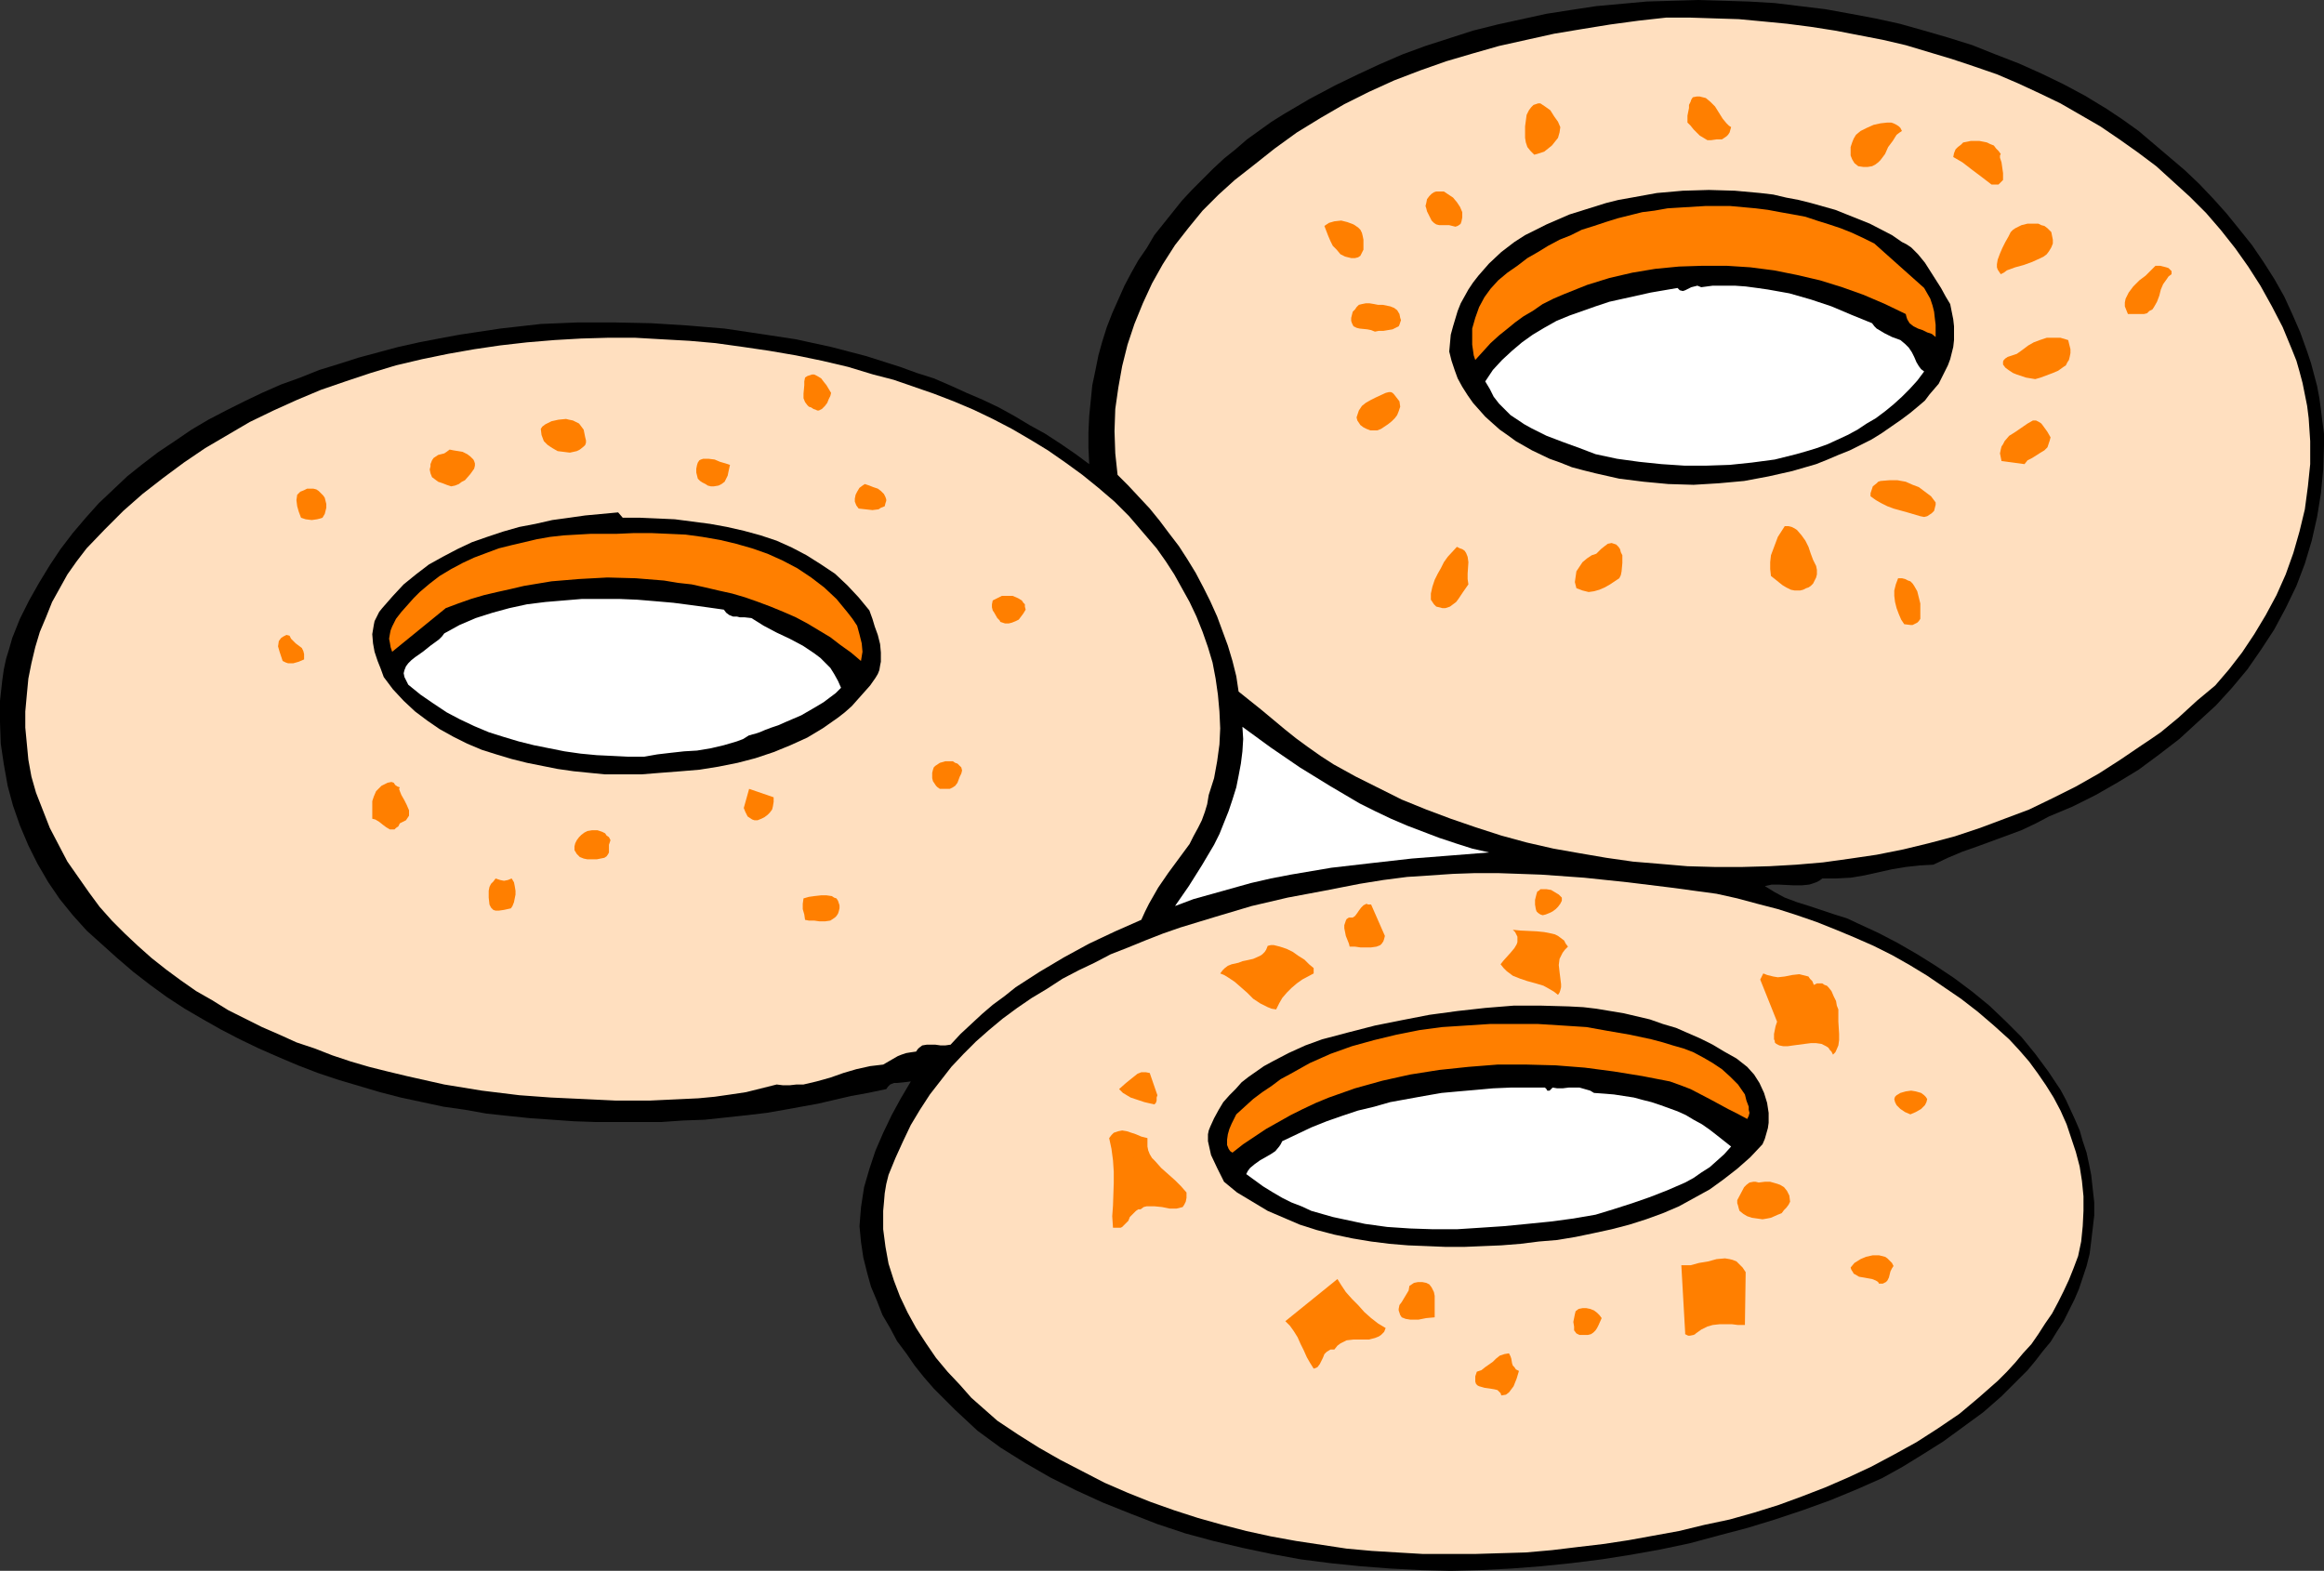 <?xml version="1.0" encoding="UTF-8" standalone="no"?>
<svg
   version="1.0"
   width="129.724mm"
   height="87.684mm"
   id="svg74"
   sodipodi:docname="Doughnuts 5.wmf"
   xmlns:inkscape="http://www.inkscape.org/namespaces/inkscape"
   xmlns:sodipodi="http://sodipodi.sourceforge.net/DTD/sodipodi-0.dtd"
   xmlns="http://www.w3.org/2000/svg"
   xmlns:svg="http://www.w3.org/2000/svg">
  <rect width="100%" height="100%" fill="#333333" stroke="none"/>
  <sodipodi:namedview
     id="namedview74"
     pagecolor="#ffffff"
     bordercolor="#000000"
     borderopacity="0.25"
     inkscape:showpageshadow="2"
     inkscape:pageopacity="0.0"
     inkscape:pagecheckerboard="0"
     inkscape:deskcolor="#d1d1d1"
     inkscape:document-units="mm" />
  <defs
     id="defs1">
    <pattern
       id="WMFhbasepattern"
       patternUnits="userSpaceOnUse"
       width="6"
       height="6"
       x="0"
       y="0" />
  </defs>
  <path
     style="fill:#000000;fill-opacity:1;fill-rule:evenodd;stroke:none"
     d="m 486.739,74.166 0.808,2.424 0.646,2.424 0.646,2.424 0.485,2.585 0.323,2.424 0.323,2.585 0.323,2.424 v 2.585 l -0.162,5.009 -0.485,5.009 -0.808,5.009 -1.131,5.009 -1.454,4.847 -1.778,4.686 -2.262,4.686 -2.424,4.524 -2.747,4.201 -2.909,4.201 -3.232,3.878 -3.394,3.716 -3.878,3.555 -3.878,3.555 -4.202,3.232 -4.363,3.232 -4.525,2.747 -4.525,2.585 -4.848,2.424 -5.01,2.101 -2.747,1.454 -3.07,1.454 -3.07,1.131 -3.07,1.131 -3.07,1.131 -3.232,1.131 -3.07,1.293 -3.07,1.454 -2.909,0.162 -2.909,0.323 -2.909,0.485 -2.909,0.646 -2.909,0.646 -2.909,0.485 -3.07,0.162 h -2.909 l -0.646,0.485 -0.646,0.323 -1.454,0.485 -1.616,0.162 h -1.616 l -3.232,-0.162 h -1.454 l -1.454,0.323 2.101,1.293 2.101,1.131 2.586,0.97 2.586,0.808 5.333,1.777 2.586,0.808 2.424,1.131 4.202,1.939 4.04,2.101 4.202,2.424 3.878,2.424 3.878,2.585 3.878,2.908 3.555,2.908 3.394,3.232 3.394,3.393 2.909,3.555 2.747,3.716 1.293,1.939 1.293,1.939 1.131,2.101 0.97,2.101 0.97,2.101 0.97,2.262 0.646,2.262 0.808,2.424 0.485,2.262 0.485,2.424 0.323,2.908 0.323,2.908 v 2.747 l -0.323,2.747 -0.323,2.747 -0.323,2.585 -0.646,2.585 -0.808,2.424 -0.808,2.424 -0.97,2.262 -1.131,2.262 -1.131,2.262 -1.454,2.262 -1.293,2.101 -1.616,1.939 -1.616,2.101 -1.616,1.939 -1.778,1.777 -3.717,3.716 -3.878,3.393 -4.202,3.07 -4.202,3.07 -4.363,2.747 -4.202,2.585 -4.363,2.424 -5.494,2.424 -5.494,2.262 -5.818,2.101 -5.818,1.939 -5.818,1.777 -6.141,1.616 -5.979,1.616 -6.141,1.293 -6.302,1.131 -6.141,0.969 -6.464,0.808 -6.302,0.646 -6.302,0.485 -6.302,0.323 -6.464,0.162 -6.464,-0.162 -6.302,-0.323 -6.302,-0.485 -6.302,-0.646 -6.302,-0.808 -6.141,-1.131 -6.141,-1.293 -6.141,-1.454 -5.979,-1.616 -5.818,-1.939 -5.818,-2.262 -5.656,-2.262 -5.656,-2.585 -5.494,-2.747 -5.333,-3.07 -5.171,-3.232 -4.848,-3.555 -4.686,-4.363 -2.262,-2.262 -2.262,-2.262 -2.101,-2.424 -1.939,-2.424 -1.778,-2.585 -1.939,-2.585 -1.454,-2.747 -1.616,-2.747 -1.131,-2.908 -1.293,-3.07 -0.808,-2.908 -0.808,-3.232 -0.485,-3.232 -0.323,-3.393 0.162,-2.101 0.162,-1.939 0.323,-2.101 0.323,-2.101 1.131,-3.878 1.293,-3.878 1.616,-3.716 1.778,-3.716 1.939,-3.555 2.101,-3.555 -1.293,0.162 -1.616,0.162 h -0.646 l -0.808,0.323 -0.485,0.485 -0.323,0.485 -3.878,0.808 -3.555,0.646 -6.949,1.616 -3.555,0.646 -3.555,0.646 -3.717,0.646 -4.04,0.485 -4.525,0.485 -4.525,0.485 -4.525,0.162 -4.686,0.323 h -4.525 -4.686 -4.525 l -4.686,-0.162 -4.525,-0.323 -4.686,-0.323 -4.686,-0.485 -4.525,-0.485 -4.525,-0.808 -4.525,-0.646 -4.525,-0.97 -4.525,-0.969 -4.363,-1.131 -4.363,-1.293 -4.363,-1.293 -4.363,-1.454 -4.202,-1.616 -4.202,-1.777 -4.04,-1.777 -4.04,-1.939 -4.04,-2.101 -3.717,-2.101 -3.878,-2.262 -3.717,-2.424 -3.555,-2.585 -3.555,-2.747 -3.394,-2.908 -3.232,-2.908 -3.232,-2.908 -2.909,-3.232 -2.747,-3.393 -2.424,-3.555 -2.262,-3.878 -1.939,-3.878 -1.778,-4.201 L 2.747,169.985 1.616,165.784 0.808,161.259 0.162,156.897 0,152.372 v -4.524 l 0.485,-4.363 0.323,-2.262 0.485,-2.262 0.646,-2.101 0.646,-2.262 1.616,-4.04 1.939,-3.878 2.101,-3.716 2.262,-3.716 2.262,-3.393 2.586,-3.393 2.747,-3.232 2.747,-3.07 2.909,-2.747 3.07,-2.908 3.232,-2.585 3.394,-2.585 3.394,-2.262 3.555,-2.424 3.555,-2.101 3.717,-1.939 3.878,-1.939 3.717,-1.777 4.04,-1.777 4.04,-1.454 4.04,-1.616 4.202,-1.293 4.04,-1.293 4.202,-1.131 4.202,-1.131 4.363,-0.969 4.202,-0.808 4.363,-0.808 8.565,-1.293 8.565,-0.969 7.757,-0.323 h 7.757 l 7.757,0.162 7.757,0.485 7.757,0.646 7.595,1.131 7.434,1.131 7.434,1.616 7.434,1.939 7.11,2.262 3.555,1.293 3.555,1.131 3.394,1.454 3.555,1.616 3.394,1.454 3.394,1.616 3.232,1.777 3.232,1.939 3.232,1.777 3.232,2.101 3.07,2.101 3.07,2.262 -0.162,-3.393 v -3.393 l 0.162,-3.393 0.323,-3.232 0.323,-3.232 0.646,-3.07 0.646,-3.232 0.808,-2.908 0.97,-3.07 1.131,-2.908 1.293,-2.908 1.293,-2.908 1.454,-2.747 1.454,-2.585 1.778,-2.585 1.616,-2.747 1.939,-2.424 1.939,-2.424 1.939,-2.424 2.101,-2.262 2.262,-2.262 2.262,-2.262 2.262,-2.101 2.424,-1.939 2.424,-2.101 5.171,-3.716 2.586,-1.616 2.747,-1.616 2.747,-1.616 2.747,-1.454 2.747,-1.454 4.686,-2.262 4.525,-2.101 4.848,-2.101 4.848,-1.777 5.01,-1.616 5.01,-1.616 5.171,-1.293 5.171,-1.131 5.171,-1.131 5.171,-0.808 5.333,-0.808 5.333,-0.485 5.333,-0.485 L 352.934,0.162 358.267,0 l 5.333,0.162 5.333,0.162 5.494,0.323 5.333,0.646 5.333,0.646 5.333,0.969 5.171,0.969 5.171,1.131 5.171,1.454 5.01,1.454 5.171,1.616 4.848,1.939 5.01,1.939 4.686,2.101 4.686,2.262 4.525,2.424 4.525,2.747 3.394,2.262 3.394,2.424 3.232,2.747 3.232,2.747 3.232,2.747 3.07,2.908 3.07,3.232 2.747,3.07 2.747,3.393 2.586,3.232 2.424,3.555 2.262,3.555 2.101,3.716 1.778,3.878 1.616,3.716 z"
     id="path1" />
  <path
     style="fill:#ffdfbf;fill-opacity:1;fill-rule:evenodd;stroke:none"
     d="m 483.507,73.682 0.97,2.424 0.646,2.262 0.646,2.424 0.485,2.424 0.485,2.424 0.323,2.585 0.162,2.424 0.162,2.424 v 4.847 l -0.485,4.686 -0.646,4.847 -1.131,4.686 -1.293,4.524 -1.616,4.524 -1.939,4.363 -2.262,4.201 -2.424,4.04 -2.586,3.878 -2.747,3.555 -2.909,3.393 -3.878,3.232 -3.878,3.555 -3.717,3.07 -2.101,1.454 -1.939,1.293 -4.525,3.07 -4.525,2.908 -4.848,2.747 -4.848,2.424 -5.01,2.424 -5.171,1.939 -5.171,1.939 -5.333,1.777 -5.494,1.454 -5.333,1.293 -5.656,1.131 -5.494,0.808 -5.818,0.808 -5.656,0.485 -5.656,0.323 -5.818,0.162 h -5.656 l -5.818,-0.162 -5.656,-0.485 -5.818,-0.485 -5.656,-0.808 -5.656,-0.97 -5.494,-0.969 -5.656,-1.293 -5.333,-1.454 -5.494,-1.777 -5.171,-1.777 -5.171,-1.939 -5.171,-2.101 -4.848,-2.424 -4.848,-2.424 -4.686,-2.585 -2.747,-1.777 -2.747,-1.939 -2.424,-1.777 -2.424,-1.939 -4.848,-4.04 -4.848,-3.878 -0.485,-3.232 -0.808,-3.232 -0.97,-3.232 -1.131,-3.07 -1.131,-3.07 -1.454,-3.232 -1.454,-2.908 -1.616,-3.07 -1.778,-2.908 -1.778,-2.747 -2.101,-2.747 -1.939,-2.585 -2.101,-2.585 -2.262,-2.424 -2.262,-2.424 -2.262,-2.262 -0.485,-4.524 -0.162,-4.686 0.162,-4.686 0.646,-4.524 0.808,-4.524 1.131,-4.524 1.454,-4.363 1.778,-4.363 1.939,-4.201 2.262,-4.04 2.586,-4.04 2.909,-3.716 2.909,-3.555 3.394,-3.393 3.394,-3.07 3.717,-2.908 4.686,-3.716 4.686,-3.393 5.01,-3.07 5.01,-2.908 5.171,-2.585 5.333,-2.424 5.494,-2.101 5.494,-1.939 5.494,-1.616 5.656,-1.616 5.818,-1.293 5.818,-1.293 5.818,-0.969 5.979,-0.969 5.979,-0.808 5.818,-0.646 h 5.171 l 5.01,0.162 5.171,0.162 5.171,0.485 5.01,0.485 5.01,0.646 5.171,0.808 5.01,0.969 5.01,0.969 4.848,1.131 4.848,1.454 4.848,1.454 4.848,1.616 4.686,1.616 4.525,1.939 4.525,2.101 4.363,2.101 4.202,2.424 4.202,2.424 4.04,2.747 3.878,2.747 3.878,2.908 3.555,3.232 3.555,3.232 3.394,3.393 3.07,3.555 3.07,3.878 2.747,3.878 2.586,4.04 2.424,4.363 2.262,4.363 z"
     id="path2" />
  <path
     style="fill:#ff7f00;fill-opacity:1;fill-rule:evenodd;stroke:none"
     d="m 365.216,26.823 -0.323,1.131 -0.323,0.485 -0.323,0.323 -0.485,0.323 -0.485,0.323 h -0.485 -0.646 l -1.131,0.162 h -0.808 l -0.808,-0.485 -0.808,-0.485 -1.293,-1.293 -0.646,-0.808 -0.646,-0.646 v -1.454 l 0.323,-1.616 v -0.646 l 0.323,-0.646 0.162,-0.485 0.323,-0.485 0.808,-0.162 h 0.646 l 0.646,0.162 0.646,0.162 0.97,0.808 0.97,0.969 0.808,1.293 0.808,1.293 0.808,0.969 0.485,0.485 z"
     id="path3" />
  <path
     style="fill:#ff7f00;fill-opacity:1;fill-rule:evenodd;stroke:none"
     d="m 329.179,26.823 -0.162,1.131 -0.323,1.131 -0.646,0.808 -0.646,0.808 -0.808,0.646 -0.808,0.646 -0.97,0.323 -1.131,0.323 -0.808,-0.808 -0.646,-0.808 -0.323,-0.969 -0.162,-0.969 v -1.131 -1.293 l 0.323,-2.424 0.485,-0.969 0.485,-0.646 0.485,-0.485 0.485,-0.162 0.485,-0.162 h 0.485 l 0.485,0.323 0.485,0.323 1.131,0.808 0.808,1.293 0.808,1.131 z"
     id="path4" />
  <path
     style="fill:#ff7f00;fill-opacity:1;fill-rule:evenodd;stroke:none"
     d="m 326.916,26.823 -0.162,0.485 -0.162,0.323 -0.808,0.485 -0.808,0.485 -0.323,0.162 -0.162,0.485 -0.323,-0.485 -0.323,-0.485 V 27.792 l 0.162,-0.646 0.485,-1.131 0.323,-1.293 z"
     id="path5" />
  <path
     style="fill:#ff7f00;fill-opacity:1;fill-rule:evenodd;stroke:none"
     d="m 401.252,27.631 -0.485,0.323 -0.646,0.485 -0.808,1.293 -0.97,1.293 -0.646,1.454 -0.97,1.293 -0.485,0.485 -0.646,0.485 -0.646,0.323 -0.97,0.162 h -0.808 l -1.131,-0.162 -0.808,-0.646 -0.485,-0.808 -0.323,-0.808 v -0.969 -0.808 l 0.323,-0.969 0.323,-0.808 0.485,-0.808 0.97,-0.808 1.293,-0.646 1.454,-0.646 1.454,-0.323 1.454,-0.162 h 0.808 l 0.485,0.162 0.646,0.323 0.485,0.323 0.323,0.323 z"
     id="path6" />
  <path
     style="fill:#ff7f00;fill-opacity:1;fill-rule:evenodd;stroke:none"
     d="m 422.099,32.478 -0.162,0.323 v 0.485 l 0.323,0.969 0.162,1.131 0.162,1.131 v 0.969 0.485 l -0.323,0.323 -0.323,0.323 -0.323,0.323 h -0.646 -0.808 l -2.101,-1.616 -1.939,-1.454 -2.101,-1.616 -1.939,-1.131 0.162,-0.808 0.323,-0.808 0.485,-0.485 0.646,-0.485 0.485,-0.485 0.808,-0.162 0.808,-0.162 h 1.778 l 0.808,0.162 0.808,0.162 0.646,0.323 0.808,0.323 0.485,0.646 0.485,0.485 z"
     id="path7" />
  <path
     style="fill:#ff7f00;fill-opacity:1;fill-rule:evenodd;stroke:none"
     d="m 308.494,44.758 v 1.131 l -0.162,0.808 -0.162,0.485 -0.162,0.162 -0.485,0.323 -0.485,0.162 -0.646,-0.162 -0.646,-0.162 h -1.293 -0.808 l -0.646,-0.162 -0.485,-0.323 -0.485,-0.485 -0.323,-0.646 -0.323,-0.646 -0.323,-0.646 -0.162,-0.646 -0.162,-0.485 0.162,-0.646 0.162,-0.808 0.485,-0.646 0.485,-0.485 0.485,-0.323 0.485,-0.162 h 0.646 0.97 l 0.97,0.646 0.97,0.646 0.808,0.969 0.646,0.969 z"
     id="path8" />
  <path
     style="fill:#000000;fill-opacity:1;fill-rule:evenodd;stroke:none"
     d="m 411.433,64.148 0.323,1.616 0.323,1.616 0.162,1.454 v 1.454 1.454 l -0.162,1.454 -0.323,1.293 -0.323,1.293 -0.485,1.293 -0.646,1.293 -0.646,1.293 -0.646,1.293 -0.97,1.131 -0.97,1.131 -0.97,1.293 -1.131,0.969 -1.939,1.616 -1.939,1.454 -2.101,1.454 -2.101,1.454 -2.101,1.293 -4.525,2.262 -2.424,0.969 -2.262,0.969 -2.424,0.969 -5.01,1.454 -5.01,1.131 -5.171,0.969 -5.333,0.485 -5.333,0.323 -5.333,-0.162 -5.171,-0.485 -5.171,-0.646 -5.01,-1.131 -2.586,-0.646 -2.424,-0.646 -2.424,-0.969 -2.262,-0.808 -3.717,-1.777 -3.394,-1.939 -1.778,-1.293 -1.616,-1.131 -1.454,-1.293 -1.616,-1.454 -1.293,-1.454 -1.293,-1.454 -1.131,-1.616 -1.131,-1.777 -0.97,-1.777 -0.646,-1.777 -0.646,-1.939 -0.485,-1.939 0.162,-1.777 0.162,-1.777 0.485,-1.777 0.485,-1.616 0.485,-1.616 0.646,-1.616 0.808,-1.454 0.808,-1.454 0.97,-1.454 1.131,-1.454 2.262,-2.585 2.586,-2.424 2.747,-2.101 2.262,-1.454 2.262,-1.131 2.262,-1.131 4.848,-2.101 2.586,-0.808 2.586,-0.808 2.586,-0.808 2.586,-0.646 2.747,-0.485 5.333,-0.969 5.494,-0.485 5.494,-0.162 5.494,0.162 5.333,0.485 2.747,0.323 2.747,0.646 2.586,0.485 2.586,0.646 5.171,1.454 2.424,0.969 4.848,1.939 4.686,2.424 2.101,1.454 0.97,0.485 0.97,0.646 1.454,1.454 1.454,1.777 1.131,1.777 2.262,3.555 0.97,1.777 z"
     id="path9" />
  <path
     style="fill:#ff7f00;fill-opacity:1;fill-rule:evenodd;stroke:none"
     d="m 405.939,60.755 0.646,1.131 0.646,1.131 0.485,1.454 0.323,1.293 0.162,1.454 0.162,1.293 v 1.293 1.293 l -0.808,-0.646 -0.97,-0.323 -0.97,-0.485 -0.97,-0.323 -0.97,-0.485 -0.808,-0.646 -0.485,-0.808 -0.162,-0.485 -0.162,-0.646 -4.363,-2.101 -4.525,-1.939 -4.525,-1.616 -4.686,-1.454 -4.848,-1.131 -4.848,-0.969 -5.01,-0.646 -5.01,-0.323 h -5.01 l -5.01,0.162 -5.01,0.485 -4.848,0.808 -4.848,1.131 -4.686,1.454 -2.424,0.969 -2.424,0.969 -2.262,0.969 -2.262,1.131 -2.101,1.454 -1.939,1.131 -1.778,1.293 -1.778,1.454 -1.616,1.293 -1.778,1.616 -1.616,1.777 -1.616,1.777 -0.323,-0.969 -0.162,-1.131 -0.162,-1.131 v -1.131 -2.262 l 0.646,-2.262 0.808,-2.262 1.131,-2.101 1.293,-1.777 1.616,-1.777 1.939,-1.616 2.101,-1.454 2.101,-1.616 2.262,-1.293 2.101,-1.293 2.424,-1.293 2.424,-0.969 2.262,-1.131 2.586,-0.808 2.424,-0.808 2.586,-0.808 2.586,-0.646 2.586,-0.646 2.586,-0.323 2.747,-0.485 2.586,-0.162 5.333,-0.323 h 5.333 l 5.333,0.485 2.586,0.323 2.586,0.485 2.747,0.485 2.586,0.485 2.424,0.808 2.586,0.808 2.424,0.808 2.424,0.969 2.424,1.131 2.262,1.131 z"
     id="path10" />
  <path
     style="fill:#ff7f00;fill-opacity:1;fill-rule:evenodd;stroke:none"
     d="m 287.648,50.575 v 0.646 0.808 0.646 l -0.323,0.646 -0.323,0.646 -0.485,0.323 -0.646,0.162 h -0.808 l -1.293,-0.323 -0.97,-0.485 -0.808,-0.969 -0.808,-0.808 -0.485,-0.969 -0.485,-1.131 -0.808,-2.101 0.485,-0.323 0.485,-0.323 1.131,-0.323 1.454,-0.162 1.293,0.323 1.293,0.485 0.485,0.323 0.485,0.323 0.485,0.485 0.323,0.646 0.162,0.646 z"
     id="path11" />
  <path
     style="fill:#ff7f00;fill-opacity:1;fill-rule:evenodd;stroke:none"
     d="m 433.088,50.575 v 0.808 l -0.323,0.808 -0.485,0.808 -0.485,0.646 -0.646,0.485 -0.646,0.323 -1.778,0.808 -1.778,0.646 -1.778,0.485 -1.778,0.646 -0.646,0.485 -0.646,0.323 -0.323,-0.485 -0.323,-0.485 -0.162,-0.485 v -0.646 l 0.162,-0.969 0.485,-1.293 0.485,-1.131 0.646,-1.293 0.646,-1.131 0.485,-0.969 0.485,-0.485 0.485,-0.323 1.293,-0.646 1.293,-0.323 h 1.454 0.808 l 0.646,0.323 0.646,0.162 0.646,0.485 0.323,0.323 0.485,0.485 0.162,0.808 z"
     id="path12" />
  <path
     style="fill:#ff7f00;fill-opacity:1;fill-rule:evenodd;stroke:none"
     d="m 430.502,50.899 -0.323,0.646 -0.323,0.485 -0.646,0.323 -0.646,0.162 -1.616,0.162 h -0.808 l -0.646,0.162 -0.162,-0.323 0.162,-0.323 0.323,-0.646 0.485,-0.646 0.808,-0.646 0.808,-0.323 0.97,-0.162 0.323,0.162 0.485,0.162 0.323,0.323 z"
     id="path13" />
  <path
     style="fill:#ff7f00;fill-opacity:1;fill-rule:evenodd;stroke:none"
     d="m 458.135,57.847 -0.646,0.485 -0.323,0.485 -0.808,1.131 -0.485,1.131 -0.323,1.293 -0.485,1.293 -0.646,1.131 -0.323,0.485 -0.646,0.323 -0.485,0.485 -0.646,0.162 h -3.394 l -0.323,-0.808 -0.323,-0.808 v -0.808 l 0.162,-0.808 0.323,-0.646 0.323,-0.646 0.97,-1.293 1.293,-1.293 1.293,-0.969 1.131,-1.131 0.97,-0.969 h 0.97 l 1.293,0.323 0.485,0.162 0.323,0.323 0.323,0.323 z"
     id="path14" />
  <path
     style="fill:#ffffff;fill-opacity:1;fill-rule:evenodd;stroke:none"
     d="m 394.95,68.188 0.485,0.646 0.485,0.485 0.808,0.485 0.808,0.485 1.616,0.808 1.778,0.646 0.97,0.808 0.808,0.808 0.646,0.969 0.485,0.969 0.485,1.131 0.485,0.808 0.485,0.646 0.646,0.485 -1.454,1.939 -1.616,1.777 -1.616,1.616 -1.778,1.616 -1.778,1.454 -1.939,1.454 -1.939,1.131 -1.939,1.293 -2.101,1.131 -4.202,1.939 -2.262,0.808 -2.101,0.646 -2.262,0.646 -4.525,1.131 -4.848,0.646 -4.686,0.485 -4.848,0.162 H 355.358 l -4.848,-0.323 -4.686,-0.485 -4.686,-0.646 -4.525,-0.969 -3.394,-1.293 -3.555,-1.293 -3.394,-1.293 -3.232,-1.616 -1.454,-0.808 -1.454,-0.969 -1.454,-0.969 -1.293,-1.293 -1.131,-1.131 -1.131,-1.454 -0.808,-1.616 -0.97,-1.616 1.616,-2.424 1.939,-2.101 2.101,-1.939 2.101,-1.777 2.262,-1.616 2.424,-1.454 2.586,-1.454 2.747,-1.131 2.747,-0.969 2.747,-0.969 2.909,-0.969 2.909,-0.646 5.818,-1.293 5.656,-0.969 0.323,0.323 0.162,0.162 0.646,0.162 0.485,-0.162 0.646,-0.323 0.646,-0.323 0.646,-0.162 0.646,-0.162 0.808,0.323 2.424,-0.323 h 2.424 2.262 l 2.262,0.162 2.424,0.323 2.262,0.323 4.525,0.808 4.525,1.293 4.363,1.454 4.202,1.777 z"
     id="path15" />
  <path
     style="fill:#ff7f00;fill-opacity:1;fill-rule:evenodd;stroke:none"
     d="m 295.243,66.249 0.162,0.808 0.162,0.485 -0.162,0.485 -0.162,0.485 -0.162,0.323 -0.323,0.162 -0.97,0.485 -0.97,0.162 -0.97,0.162 h -0.97 l -0.808,0.162 -0.808,-0.323 -0.808,-0.162 -1.616,-0.162 -0.646,-0.162 -0.646,-0.323 -0.162,-0.323 -0.162,-0.323 -0.162,-0.485 v -0.646 l 0.162,-0.646 0.162,-0.646 0.485,-0.485 0.323,-0.485 0.485,-0.485 0.646,-0.162 0.808,-0.162 h 0.808 l 0.97,0.162 0.808,0.162 h 0.97 l 0.808,0.162 0.808,0.162 0.808,0.323 0.646,0.485 z"
     id="path16" />
  <path
     style="fill:#ffdfbf;fill-opacity:1;fill-rule:evenodd;stroke:none"
     d="m 244.016,115.693 1.939,2.747 1.778,2.747 1.616,2.908 1.616,2.908 1.454,3.07 1.293,3.232 1.131,3.232 0.97,3.232 0.646,3.393 0.485,3.393 0.323,3.555 0.162,3.555 -0.162,3.393 -0.485,3.555 -0.646,3.555 -1.131,3.555 -0.323,1.939 -0.485,1.616 -0.646,1.777 -0.808,1.616 -0.97,1.777 -0.808,1.616 -2.262,3.07 -2.262,3.07 -2.101,3.07 -1.939,3.393 -0.808,1.616 -0.808,1.777 -5.494,2.424 -5.494,2.585 -5.333,2.908 -5.171,3.07 -5.01,3.232 -2.424,1.939 -2.424,1.777 -2.262,1.939 -2.262,2.101 -2.262,2.101 -2.101,2.262 -1.131,0.162 h -0.97 l -1.131,-0.162 h -0.97 -0.808 l -0.97,0.162 -0.646,0.485 -0.323,0.323 -0.323,0.485 -1.131,0.162 -0.97,0.162 -0.97,0.323 -0.808,0.323 -3.07,1.777 -2.747,0.323 -2.909,0.646 -2.747,0.808 -2.747,0.97 -2.909,0.808 -2.747,0.646 h -1.454 l -1.454,0.162 h -1.454 l -1.293,-0.162 -3.232,0.808 -3.232,0.808 -3.232,0.485 -3.394,0.485 -3.394,0.323 -3.394,0.162 -6.949,0.323 h -7.11 l -6.787,-0.323 -6.949,-0.323 -6.626,-0.485 -7.918,-0.97 -7.918,-1.293 -7.918,-1.777 -4.04,-0.969 -3.878,-0.97 -3.878,-1.131 -3.878,-1.293 -3.717,-1.454 -3.878,-1.293 -3.555,-1.616 -3.717,-1.616 -3.555,-1.777 -3.555,-1.777 -3.394,-2.101 -3.394,-1.939 -3.232,-2.262 -3.07,-2.262 -3.07,-2.424 -2.909,-2.585 -2.747,-2.585 -2.747,-2.747 -2.586,-2.908 -2.262,-3.07 -2.262,-3.232 -2.262,-3.232 -1.778,-3.393 -1.939,-3.716 -1.454,-3.716 -1.454,-3.716 -0.97,-3.393 -0.646,-3.555 -0.323,-3.393 -0.323,-3.393 v -3.393 l 0.323,-3.555 0.323,-3.393 0.646,-3.232 0.808,-3.393 0.97,-3.232 1.293,-3.07 1.293,-3.232 1.616,-2.908 1.616,-2.908 1.939,-2.747 2.101,-2.747 3.878,-4.04 3.878,-3.878 4.04,-3.555 4.363,-3.393 4.363,-3.232 4.525,-3.07 4.686,-2.747 4.686,-2.747 5.01,-2.424 5.01,-2.262 5.01,-2.101 5.171,-1.777 5.333,-1.777 5.333,-1.616 5.494,-1.293 5.494,-1.131 5.494,-0.969 5.494,-0.808 5.656,-0.646 5.818,-0.485 5.656,-0.323 5.656,-0.162 h 5.656 l 5.656,0.323 5.818,0.323 5.494,0.485 5.818,0.808 5.494,0.808 5.656,0.969 5.494,1.131 5.494,1.293 5.333,1.616 4.363,1.131 4.202,1.454 4.202,1.454 4.202,1.616 4.202,1.777 4.04,1.939 4.04,2.101 3.878,2.262 3.717,2.262 3.717,2.585 3.555,2.585 3.394,2.747 3.394,2.908 3.07,3.07 2.909,3.393 z"
     id="path17" />
  <path
     style="fill:#ff7f00;fill-opacity:1;fill-rule:evenodd;stroke:none"
     d="m 436.804,73.682 v 0.808 l -0.162,0.808 -0.162,0.646 -0.323,0.485 -0.323,0.646 -0.485,0.323 -1.131,0.808 -1.131,0.485 -1.293,0.485 -1.293,0.485 -1.131,0.323 -1.939,-0.323 -1.939,-0.646 -0.808,-0.323 -0.97,-0.646 -0.646,-0.485 -0.485,-0.646 v -0.646 l 0.162,-0.323 0.323,-0.323 0.485,-0.323 0.97,-0.323 0.97,-0.323 1.131,-0.808 1.293,-0.969 1.131,-0.646 1.293,-0.485 1.454,-0.485 h 1.293 1.616 l 1.616,0.485 z"
     id="path18" />
  <path
     style="fill:#ff7f00;fill-opacity:1;fill-rule:evenodd;stroke:none"
     d="m 434.219,74.651 -0.646,0.969 -0.808,0.646 -0.808,0.323 -0.97,0.323 h -0.97 l -0.97,-0.162 -1.939,-0.162 -0.323,-0.808 0.97,-0.323 1.778,-0.969 0.808,-0.323 0.97,-0.323 0.97,-0.162 0.323,0.162 0.646,0.162 0.323,0.323 z"
     id="path19" />
  <path
     style="fill:#ff7f00;fill-opacity:1;fill-rule:evenodd;stroke:none"
     d="m 175.336,82.892 -0.162,0.646 -0.323,0.646 -0.323,0.808 -0.485,0.646 -0.646,0.646 -0.646,0.323 h -0.323 l -0.323,-0.162 -0.485,-0.162 -0.485,-0.323 -0.485,-0.162 -0.323,-0.323 -0.485,-0.646 -0.323,-0.808 v -0.969 l 0.162,-1.777 v -0.485 -0.323 l 0.162,-0.808 0.485,-0.323 0.485,-0.162 0.485,-0.162 h 0.485 l 0.646,0.323 0.808,0.485 0.485,0.646 0.646,0.808 0.485,0.808 z"
     id="path20" />
  <path
     style="fill:#ff7f00;fill-opacity:1;fill-rule:evenodd;stroke:none"
     d="m 295.243,84.669 0.162,1.131 -0.323,0.969 -0.323,0.808 -0.485,0.646 -0.646,0.646 -0.808,0.646 -1.454,0.969 -0.808,0.323 h -0.808 -0.646 l -0.808,-0.323 -0.646,-0.323 -0.646,-0.485 -0.323,-0.485 -0.323,-0.485 -0.162,-0.646 0.162,-0.485 0.323,-0.969 0.646,-0.969 0.808,-0.646 1.131,-0.646 0.97,-0.485 2.101,-0.969 0.646,-0.162 h 0.485 l 0.323,0.162 0.323,0.323 z"
     id="path21" />
  <path
     style="fill:#ff7f00;fill-opacity:1;fill-rule:evenodd;stroke:none"
     d="m 123.462,92.264 0.162,0.646 v 0.485 l -0.162,0.485 -0.323,0.323 -0.808,0.646 -0.323,0.162 -0.323,0.162 -1.454,0.323 -1.293,-0.162 -1.293,-0.162 -1.131,-0.646 -0.97,-0.646 -0.808,-0.808 -0.485,-1.293 -0.162,-1.293 0.323,-0.485 0.646,-0.485 1.293,-0.646 1.454,-0.323 1.616,-0.162 0.646,0.162 0.808,0.162 0.646,0.323 0.646,0.323 0.485,0.646 0.485,0.646 0.162,0.808 z"
     id="path22" />
  <path
     style="fill:#ff7f00;fill-opacity:1;fill-rule:evenodd;stroke:none"
     d="m 432.603,92.264 -0.162,0.646 -0.162,0.485 -0.323,0.969 -0.646,0.646 -0.808,0.485 -1.778,1.131 -0.97,0.485 -0.646,0.808 -4.848,-0.646 -0.162,-0.808 -0.162,-0.808 0.162,-0.808 0.162,-0.646 0.323,-0.485 0.323,-0.646 0.97,-1.131 1.293,-0.808 2.586,-1.777 1.131,-0.646 h 0.646 l 0.646,0.323 0.485,0.323 0.485,0.646 0.808,1.131 z"
     id="path23" />
  <path
     style="fill:#ff7f00;fill-opacity:1;fill-rule:evenodd;stroke:none"
     d="m 100.03,98.889 -0.808,1.131 -1.131,1.293 -0.646,0.323 -0.646,0.485 -0.808,0.323 -0.808,0.162 -0.97,-0.323 -0.808,-0.323 -0.97,-0.323 -0.646,-0.485 -0.646,-0.485 -0.323,-0.808 -0.162,-0.808 0.162,-0.646 v -0.485 l 0.323,-0.808 0.323,-0.485 0.485,-0.323 0.485,-0.323 0.646,-0.162 0.646,-0.162 0.485,-0.323 0.646,-0.485 0.808,0.162 0.97,0.162 0.97,0.162 0.97,0.485 0.646,0.485 0.646,0.646 0.162,0.323 0.162,0.485 v 0.485 z"
     id="path24" />
  <path
     style="fill:#ff7f00;fill-opacity:1;fill-rule:evenodd;stroke:none"
     d="m 97.283,99.373 -0.323,0.323 -0.323,0.162 -0.808,0.162 h -0.808 l -0.646,-0.323 -0.323,-0.162 -0.162,-0.323 v -0.485 -0.485 l 0.323,-1.131 0.323,-0.323 0.323,-0.323 0.323,0.323 0.485,0.162 0.485,0.162 0.485,0.323 0.485,0.162 0.323,0.485 v 0.485 l -0.162,0.485 z"
     id="path25" />
  <path
     style="fill:#ff7f00;fill-opacity:1;fill-rule:evenodd;stroke:none"
     d="m 154.005,98.081 -0.323,1.454 -0.162,0.808 -0.323,0.646 -0.323,0.646 -0.646,0.485 -0.646,0.323 -0.97,0.162 h -0.646 l -0.646,-0.162 -0.485,-0.323 -0.646,-0.323 -0.485,-0.323 -0.485,-0.485 -0.162,-0.646 -0.162,-0.646 V 98.889 l 0.162,-0.808 0.162,-0.485 0.323,-0.485 0.323,-0.162 0.485,-0.162 h 0.485 0.646 l 1.293,0.162 1.131,0.485 1.131,0.323 z"
     id="path26" />
  <path
     style="fill:#ff7f00;fill-opacity:1;fill-rule:evenodd;stroke:none"
     d="m 408.363,105.998 v 0.485 l -0.162,0.646 -0.162,0.646 -0.485,0.485 -0.485,0.323 -0.485,0.323 -0.646,0.162 -0.808,-0.162 -2.747,-0.808 -2.909,-0.808 -1.293,-0.485 -1.293,-0.646 -1.131,-0.646 -1.131,-0.808 v -0.646 l 0.162,-0.485 0.162,-0.485 0.162,-0.485 0.808,-0.646 0.323,-0.323 0.485,-0.162 1.939,-0.162 h 1.616 l 1.778,0.323 1.454,0.646 1.293,0.485 1.293,0.97 1.293,0.969 z"
     id="path27" />
  <path
     style="fill:#ff7f00;fill-opacity:1;fill-rule:evenodd;stroke:none"
     d="m 186.648,106.806 -0.808,0.323 -0.485,0.323 -1.293,0.162 -1.454,-0.162 -1.454,-0.162 -0.485,-0.646 -0.323,-0.808 v -0.646 l 0.162,-0.808 0.323,-0.646 0.485,-0.808 0.646,-0.485 0.485,-0.323 0.97,0.323 0.808,0.323 0.97,0.323 0.646,0.485 0.646,0.646 0.323,0.646 0.162,0.485 v 0.323 l -0.162,0.485 z"
     id="path28" />
  <path
     style="fill:#ff7f00;fill-opacity:1;fill-rule:evenodd;stroke:none"
     d="m 68.034,109.23 -0.485,0.162 -0.646,0.162 -1.131,0.162 -1.293,-0.162 -0.485,-0.162 -0.485,-0.162 -0.485,-1.293 -0.323,-1.131 -0.162,-1.293 0.162,-1.131 0.646,-0.646 0.808,-0.323 0.646,-0.323 h 0.646 0.646 l 0.646,0.162 0.485,0.323 0.485,0.485 0.485,0.485 0.323,0.485 0.162,0.646 0.162,0.646 v 0.808 l -0.162,0.646 -0.162,0.646 z"
     id="path29" />
  <path
     style="fill:#ff7f00;fill-opacity:1;fill-rule:evenodd;stroke:none"
     d="m 404.969,105.675 -5.333,-0.97 0.323,-1.131 0.808,0.162 0.646,0.162 1.131,0.646 0.646,0.323 1.131,0.646 z"
     id="path30" />
  <path
     style="fill:#000000;fill-opacity:1;fill-rule:evenodd;stroke:none"
     d="m 131.381,109.23 h 3.717 l 3.717,0.162 3.555,0.162 3.717,0.485 3.717,0.485 3.555,0.646 3.555,0.808 3.555,0.97 3.394,1.131 3.232,1.454 3.07,1.616 3.07,1.939 2.909,1.939 2.586,2.424 2.424,2.585 2.262,2.747 0.646,1.777 0.485,1.616 0.646,1.777 0.485,1.939 0.162,1.777 v 1.939 l -0.162,0.808 -0.162,0.97 -0.323,0.808 -0.485,0.808 -1.131,1.616 -1.293,1.454 -1.293,1.454 -1.293,1.454 -1.454,1.293 -1.454,1.131 -3.232,2.262 -3.232,1.939 -3.555,1.616 -3.555,1.454 -3.878,1.293 -3.717,0.969 -4.04,0.808 -4.04,0.646 -3.878,0.323 -4.202,0.323 -4.04,0.323 h -4.04 -3.878 l -6.464,-0.646 -3.394,-0.485 -3.232,-0.646 -3.232,-0.646 -3.232,-0.808 -3.232,-0.97 -3.07,-0.969 -3.07,-1.293 -2.909,-1.454 -2.909,-1.616 -2.586,-1.777 -2.586,-1.939 -2.424,-2.262 -2.262,-2.424 -1.939,-2.585 -0.646,-1.777 -0.646,-1.616 -0.646,-1.939 -0.323,-1.777 -0.162,-1.939 0.162,-0.969 0.162,-0.97 0.162,-0.808 0.485,-0.97 0.485,-0.969 0.646,-0.808 2.262,-2.585 2.262,-2.424 2.586,-2.101 2.747,-2.101 2.909,-1.616 3.07,-1.616 3.07,-1.454 3.232,-1.131 3.394,-1.131 3.394,-0.969 3.394,-0.646 3.555,-0.808 3.555,-0.485 3.394,-0.485 6.949,-0.646 z"
     id="path31" />
  <path
     style="fill:#ff7f00;fill-opacity:1;fill-rule:evenodd;stroke:none"
     d="m 383.153,119.41 0.162,0.808 v 0.97 l -0.162,0.646 -0.323,0.646 -0.323,0.646 -0.485,0.485 -0.485,0.323 -0.485,0.162 -0.646,0.323 -0.646,0.162 h -1.131 l -0.808,-0.162 -0.97,-0.485 -0.808,-0.485 -0.808,-0.646 -1.616,-1.293 -0.162,-1.454 v -1.454 l 0.162,-1.454 0.485,-1.293 0.485,-1.293 0.485,-1.293 1.454,-2.262 h 0.808 l 0.646,0.162 0.646,0.323 0.485,0.323 0.97,1.131 0.808,1.131 0.646,1.293 0.485,1.454 0.485,1.293 z"
     id="path32" />
  <path
     style="fill:#ff7f00;fill-opacity:1;fill-rule:evenodd;stroke:none"
     d="m 130.088,112.623 3.717,-0.162 h 3.555 l 3.717,0.162 3.555,0.162 3.555,0.485 3.717,0.646 3.394,0.808 3.394,0.969 3.232,1.131 3.232,1.454 3.07,1.616 2.909,1.939 2.747,2.101 2.586,2.424 2.262,2.747 1.131,1.454 0.97,1.454 0.485,1.777 0.485,1.939 0.162,1.777 -0.162,0.97 -0.162,0.97 -2.101,-1.777 -2.262,-1.616 -2.101,-1.616 -2.424,-1.454 -2.424,-1.454 -2.424,-1.293 -2.586,-1.131 -2.747,-1.131 -2.586,-0.97 -2.747,-0.969 -2.747,-0.808 -2.909,-0.646 -2.747,-0.646 -2.909,-0.646 -2.909,-0.323 -2.909,-0.485 -5.979,-0.485 -5.979,-0.162 -5.979,0.323 -5.818,0.485 -2.909,0.485 -2.909,0.485 -2.747,0.646 -2.909,0.646 -2.747,0.646 -2.747,0.808 -2.747,0.97 -2.586,0.97 -11.312,9.21 -0.323,-0.969 -0.162,-0.97 -0.162,-0.808 0.162,-0.97 0.162,-0.808 0.323,-0.808 0.808,-1.616 1.131,-1.454 1.293,-1.454 1.293,-1.454 1.293,-1.293 2.101,-1.777 2.101,-1.616 2.424,-1.454 2.424,-1.293 2.424,-1.131 2.586,-0.969 2.586,-0.97 2.586,-0.646 2.747,-0.646 2.747,-0.646 2.747,-0.485 2.909,-0.323 5.656,-0.323 z"
     id="path33" />
  <path
     style="fill:#ff7f00;fill-opacity:1;fill-rule:evenodd;stroke:none"
     d="m 341.622,121.995 -0.97,0.646 -0.97,0.646 -1.131,0.646 -1.131,0.485 -1.131,0.323 -1.131,0.162 -1.293,-0.323 -1.293,-0.485 -0.323,-1.293 0.162,-1.131 0.162,-1.131 0.646,-0.97 0.646,-0.969 0.97,-0.808 0.97,-0.646 0.97,-0.323 0.97,-0.97 0.808,-0.646 0.646,-0.485 0.808,-0.162 0.485,0.162 0.485,0.162 0.485,0.485 0.323,0.485 0.162,0.646 0.323,0.646 v 0.808 0.808 l -0.162,1.777 -0.162,0.808 z"
     id="path34" />
  <path
     style="fill:#ff7f00;fill-opacity:1;fill-rule:evenodd;stroke:none"
     d="m 380.729,119.41 -0.162,2.101 -0.646,0.323 h -0.485 l -0.323,-0.162 -0.485,-0.162 -0.162,-0.162 v -0.162 l -0.485,-0.323 -0.323,-0.162 h -0.323 l -0.323,-0.646 -0.323,-0.646 -0.162,-0.969 v -0.646 l 0.162,-0.808 0.162,-0.646 0.323,-0.646 0.485,-0.485 0.485,0.162 0.323,0.485 0.97,0.97 0.808,1.293 0.323,0.646 z"
     id="path35" />
  <path
     style="fill:#ff7f00;fill-opacity:1;fill-rule:evenodd;stroke:none"
     d="m 309.787,123.288 -1.131,1.616 -0.97,1.454 -0.485,0.646 -0.646,0.485 -0.646,0.485 -0.97,0.323 h -0.646 l -0.646,-0.162 -0.646,-0.162 -0.485,-0.485 -0.323,-0.485 -0.323,-0.485 v -0.646 -0.646 l 0.323,-1.454 0.485,-1.454 0.646,-1.293 0.646,-1.131 0.646,-1.293 0.808,-1.131 1.939,-2.101 0.646,0.323 0.485,0.162 0.485,0.323 0.323,0.485 0.323,0.808 0.162,1.131 -0.162,2.424 v 1.131 z"
     id="path36" />
  <path
     style="fill:#ff7f00;fill-opacity:1;fill-rule:evenodd;stroke:none"
     d="m 336.289,121.995 h -0.808 l 0.162,-0.485 0.162,-0.485 0.323,-0.485 0.808,-1.131 0.646,-0.323 0.646,-0.323 0.646,-0.162 0.323,0.485 v 0.323 0.485 l -0.323,0.485 -0.485,0.323 -0.485,0.323 -0.646,0.323 -0.485,0.323 z"
     id="path37" />
  <path
     style="fill:#ff7f00;fill-opacity:1;fill-rule:evenodd;stroke:none"
     d="m 304.777,125.388 -0.323,-0.485 v -0.646 l 0.323,-0.97 0.323,-0.808 1.131,-1.616 0.646,-0.808 0.485,-0.646 0.162,0.808 v 0.97 l -0.162,0.97 -0.323,0.808 -0.485,0.808 -0.485,0.808 -0.646,0.485 z"
     id="path38" />
  <path
     style="fill:#ff7f00;fill-opacity:1;fill-rule:evenodd;stroke:none"
     d="m 405.131,129.912 v 0.646 l -0.323,0.485 -0.323,0.323 -0.323,0.162 -0.646,0.323 h -0.485 l -1.293,-0.162 -0.646,-0.97 -0.485,-1.131 -0.485,-1.293 -0.323,-1.293 -0.162,-1.293 v -1.131 l 0.323,-1.293 0.485,-1.293 h 0.808 l 0.646,0.162 0.646,0.323 0.485,0.162 0.485,0.485 0.323,0.485 0.646,1.131 0.323,1.293 0.323,1.293 v 1.293 z"
     id="path39" />
  <path
     style="fill:#ff7f00;fill-opacity:1;fill-rule:evenodd;stroke:none"
     d="m 216.382,128.62 -0.485,0.808 -0.485,0.646 -0.485,0.646 -0.646,0.323 -0.808,0.323 -0.646,0.162 h -0.808 l -0.97,-0.323 -0.162,-0.323 -0.485,-0.485 -0.646,-1.131 -0.323,-0.485 -0.162,-0.646 v -0.646 l 0.162,-0.808 0.97,-0.485 0.97,-0.485 h 1.131 1.131 l 1.131,0.485 0.808,0.485 0.323,0.485 0.323,0.323 v 0.485 z"
     id="path40" />
  <path
     style="fill:#ffffff;fill-opacity:1;fill-rule:evenodd;stroke:none"
     d="m 152.712,128.62 0.485,0.646 0.646,0.485 0.808,0.323 h 0.808 l 0.646,0.162 h 0.97 l 1.454,0.162 2.586,1.616 2.747,1.454 2.747,1.293 2.747,1.454 2.424,1.616 1.293,0.97 0.97,0.969 1.131,1.131 0.808,1.293 0.808,1.454 0.646,1.454 -1.131,1.131 -1.293,0.969 -1.293,0.97 -1.616,0.969 -3.07,1.777 -3.394,1.454 -1.454,0.646 -1.454,0.485 -1.293,0.485 -1.131,0.485 -0.97,0.323 -0.646,0.162 -0.485,0.162 h -0.162 l -1.293,0.808 -1.293,0.485 -2.747,0.808 -2.747,0.646 -2.909,0.485 -2.747,0.162 -2.909,0.323 -2.747,0.323 -2.747,0.485 h -3.394 l -3.232,-0.162 -3.394,-0.162 -3.394,-0.323 -3.394,-0.485 -3.232,-0.646 -3.232,-0.646 -3.232,-0.808 -3.232,-0.97 -3.07,-0.969 -3.07,-1.293 -3.07,-1.454 -2.747,-1.454 -2.909,-1.939 -2.586,-1.777 -2.586,-2.101 -0.485,-0.97 -0.323,-0.646 -0.162,-0.808 0.162,-0.646 0.323,-0.808 0.485,-0.646 0.646,-0.646 0.808,-0.646 1.616,-1.131 1.616,-1.293 1.778,-1.293 0.646,-0.646 0.485,-0.646 3.232,-1.777 3.394,-1.454 3.555,-1.131 3.555,-0.969 3.717,-0.808 3.878,-0.485 3.878,-0.323 3.878,-0.323 h 3.878 3.878 l 3.878,0.162 3.878,0.323 3.717,0.323 3.717,0.485 3.555,0.485 z"
     id="path41" />
  <path
     style="fill:#ff7f00;fill-opacity:1;fill-rule:evenodd;stroke:none"
     d="m 61.085,134.114 0.323,0.646 0.485,0.485 0.485,0.485 0.646,0.485 0.646,0.485 0.323,0.646 0.162,0.646 v 0.485 0.646 l -1.131,0.485 -1.131,0.323 h -0.485 -0.646 l -0.485,-0.162 -0.646,-0.323 -0.323,-0.97 -0.323,-0.97 -0.323,-1.131 0.162,-1.131 0.485,-0.646 0.485,-0.323 0.646,-0.323 z"
     id="path42" />
  <path
     style="fill:#ffffff;fill-opacity:1;fill-rule:evenodd;stroke:none"
     d="m 314.15,179.841 -8.08,0.646 -8.242,0.646 -8.565,0.97 -8.403,0.969 -8.565,1.454 -4.202,0.808 -4.202,0.969 -4.04,1.131 -4.04,1.131 -4.04,1.131 -3.878,1.454 2.909,-4.201 2.747,-4.363 2.586,-4.363 1.131,-2.262 0.97,-2.424 0.97,-2.424 0.808,-2.424 0.808,-2.585 0.485,-2.424 0.485,-2.585 0.323,-2.585 0.162,-2.585 -0.162,-2.585 5.979,4.363 6.141,4.201 6.302,3.878 6.302,3.716 3.232,1.616 3.394,1.616 3.394,1.454 3.394,1.293 3.394,1.293 3.394,1.131 3.555,1.131 z"
     id="path43" />
  <path
     style="fill:#ff7f00;fill-opacity:1;fill-rule:evenodd;stroke:none"
     d="m 202.969,162.552 -0.162,0.646 -0.323,0.646 -0.485,1.293 -0.485,0.646 -0.485,0.323 -0.646,0.323 h -0.808 -0.646 -0.646 l -0.485,-0.323 -0.323,-0.323 -0.323,-0.485 -0.323,-0.485 -0.162,-0.646 v -0.646 -0.485 l 0.162,-0.646 0.162,-0.485 0.323,-0.323 0.97,-0.646 1.131,-0.323 h 0.97 0.646 l 0.485,0.323 0.485,0.162 0.485,0.485 0.323,0.323 z"
     id="path44" />
  <path
     style="fill:#ff7f00;fill-opacity:1;fill-rule:evenodd;stroke:none"
     d="m 84.355,166.107 -0.162,0.323 0.162,0.485 0.323,0.808 0.646,1.131 0.485,0.97 0.485,1.131 v 0.646 0.485 l -0.323,0.485 -0.323,0.485 -0.646,0.323 -0.646,0.323 -0.323,0.646 -0.485,0.323 -0.323,0.323 h -0.323 -0.323 -0.323 l -0.808,-0.485 -0.646,-0.485 -0.808,-0.646 -0.808,-0.485 -0.646,-0.162 v -2.424 -1.293 l 0.323,-0.969 0.485,-1.131 0.808,-0.808 0.323,-0.323 0.646,-0.323 0.646,-0.323 0.808,-0.162 0.485,0.162 0.323,0.485 0.485,0.323 z"
     id="path45" />
  <path
     style="fill:#ff7f00;fill-opacity:1;fill-rule:evenodd;stroke:none"
     d="m 163.216,168.208 v 0.97 l -0.162,0.969 -0.162,0.646 -0.485,0.646 -0.485,0.485 -0.646,0.485 -0.646,0.323 -0.808,0.323 h -0.646 l -0.485,-0.162 -0.485,-0.323 -0.485,-0.323 -0.485,-0.97 -0.323,-0.808 1.131,-4.04 z"
     id="path46" />
  <path
     style="fill:#ff7f00;fill-opacity:1;fill-rule:evenodd;stroke:none"
     d="m 128.795,177.256 -0.162,0.485 -0.162,0.485 v 1.616 l -0.162,0.323 -0.323,0.485 -0.485,0.323 -0.808,0.162 -0.808,0.162 h -0.97 -0.97 l -0.808,-0.162 -0.808,-0.323 -0.646,-0.646 -0.485,-0.808 v -0.808 l 0.162,-0.646 0.323,-0.646 0.485,-0.646 0.485,-0.485 0.646,-0.485 0.646,-0.323 0.97,-0.162 h 1.131 l 0.485,0.162 0.485,0.162 0.646,0.323 0.323,0.485 0.485,0.323 z"
     id="path47" />
  <path
     style="fill:#ffdfbf;fill-opacity:1;fill-rule:evenodd;stroke:none"
     d="m 423.876,219.268 2.101,2.262 2.101,2.424 1.778,2.424 1.778,2.585 1.616,2.585 1.454,2.747 1.293,2.908 0.97,2.908 0.97,2.908 0.808,3.07 0.485,3.07 0.323,3.232 v 3.07 l -0.162,3.232 -0.323,3.232 -0.646,3.07 -0.97,2.585 -0.97,2.424 -1.131,2.424 -1.131,2.262 -1.293,2.424 -1.454,2.101 -1.454,2.262 -1.454,2.101 -1.778,1.939 -1.616,1.939 -1.778,1.939 -1.939,1.939 -4.04,3.555 -4.04,3.393 -4.525,3.07 -4.525,2.908 -4.686,2.585 -4.848,2.585 -4.848,2.262 -4.848,2.101 -5.01,1.939 -4.848,1.777 -5.171,1.616 -5.171,1.454 -5.333,1.131 -5.333,1.293 -5.333,0.97 -5.333,0.97 -5.333,0.808 -5.494,0.646 -5.333,0.646 -5.494,0.485 -5.494,0.162 -5.333,0.162 h -5.494 -5.333 l -5.494,-0.323 -5.333,-0.323 -5.333,-0.485 -5.333,-0.808 -5.333,-0.808 -5.333,-0.97 -5.171,-1.131 -5.01,-1.293 -5.171,-1.454 -5.01,-1.616 -5.01,-1.777 -4.848,-1.939 -4.848,-2.101 -4.686,-2.424 -4.686,-2.424 -4.525,-2.585 -4.363,-2.747 -4.363,-2.908 -2.747,-2.424 -2.747,-2.424 -2.424,-2.747 -2.586,-2.747 -2.424,-2.908 -2.101,-3.07 -2.101,-3.232 -1.778,-3.232 -1.616,-3.393 -1.293,-3.393 -1.131,-3.555 -0.646,-3.555 -0.485,-3.716 v -1.939 -1.939 l 0.162,-1.777 0.162,-1.939 0.323,-1.939 0.485,-1.939 1.454,-3.555 1.616,-3.555 1.616,-3.393 1.939,-3.232 2.101,-3.232 2.262,-2.908 2.262,-2.908 2.586,-2.747 2.586,-2.585 2.747,-2.424 2.909,-2.424 3.07,-2.262 3.07,-2.101 3.232,-1.939 3.232,-2.101 3.394,-1.777 3.394,-1.616 3.394,-1.777 3.717,-1.454 3.555,-1.454 3.717,-1.454 3.717,-1.293 7.434,-2.262 7.595,-2.262 7.595,-1.777 7.757,-1.454 7.434,-1.454 5.01,-0.808 5.01,-0.646 4.848,-0.323 4.848,-0.323 4.686,-0.162 h 4.686 l 4.686,0.162 4.525,0.162 9.05,0.646 9.211,0.969 9.211,1.131 9.534,1.293 4.363,0.97 4.202,1.131 4.363,1.131 4.04,1.293 4.202,1.454 4.04,1.616 3.878,1.616 4.04,1.777 3.878,1.939 3.717,2.101 3.717,2.262 3.555,2.424 3.555,2.424 3.555,2.747 3.394,2.908 z"
     id="path48" />
  <path
     style="fill:#ff7f00;fill-opacity:1;fill-rule:evenodd;stroke:none"
     d="m 107.949,185.335 0.485,0.808 0.162,0.808 0.162,0.97 v 0.808 l -0.162,0.808 -0.162,0.808 -0.323,0.808 -0.323,0.485 -1.454,0.323 -1.131,0.162 h -0.646 l -0.485,-0.162 -0.485,-0.485 -0.323,-0.646 -0.162,-1.454 v -1.454 l 0.162,-0.808 0.323,-0.646 0.485,-0.485 0.485,-0.646 0.97,0.323 0.808,0.162 0.808,-0.162 z"
     id="path49" />
  <path
     style="fill:#ff7f00;fill-opacity:1;fill-rule:evenodd;stroke:none"
     d="m 329.502,189.375 v 0.646 l -0.323,0.646 -0.485,0.646 -0.485,0.485 -0.646,0.485 -0.646,0.323 -0.808,0.323 -0.646,0.162 -0.485,-0.162 -0.485,-0.323 -0.323,-0.323 -0.162,-0.485 -0.162,-0.969 v -0.97 l 0.162,-0.646 0.162,-0.646 0.162,-0.485 0.323,-0.162 0.323,-0.323 h 0.323 0.97 l 0.97,0.162 0.808,0.485 0.808,0.485 z"
     id="path50" />
  <path
     style="fill:#ff7f00;fill-opacity:1;fill-rule:evenodd;stroke:none"
     d="m 177.113,191.637 -0.162,0.646 -0.162,0.485 -0.323,0.485 -0.323,0.323 -0.97,0.646 -1.131,0.162 h -1.131 l -1.131,-0.162 h -1.131 l -0.808,-0.162 -0.162,-1.131 -0.323,-1.131 v -1.131 l 0.162,-1.131 1.131,-0.323 1.131,-0.162 1.454,-0.162 h 1.131 l 1.131,0.162 0.485,0.323 0.485,0.162 0.323,0.485 0.162,0.485 0.162,0.485 z"
     id="path51" />
  <path
     style="fill:#ff7f00;fill-opacity:1;fill-rule:evenodd;stroke:none"
     d="m 292.172,197.454 -0.162,0.646 -0.162,0.485 -0.323,0.485 -0.323,0.323 -0.808,0.323 -1.131,0.162 h -1.131 -1.131 l -1.131,-0.162 h -1.131 l -0.162,-0.646 -0.323,-0.808 -0.323,-0.808 -0.162,-0.808 -0.162,-0.808 v -0.646 l 0.323,-0.97 0.162,-0.323 0.485,-0.323 h 0.323 0.485 l 0.485,-0.323 0.485,-0.646 0.323,-0.485 0.485,-0.646 0.485,-0.485 0.323,-0.162 0.323,-0.162 0.323,0.162 h 0.646 z"
     id="path52" />
  <path
     style="fill:#ff7f00;fill-opacity:1;fill-rule:evenodd;stroke:none"
     d="m 330.795,199.716 -0.646,0.646 -0.485,0.646 -0.323,0.646 -0.323,0.646 -0.162,1.293 0.162,1.454 0.162,1.293 0.162,1.293 v 0.646 l -0.162,0.646 -0.162,0.485 -0.323,0.485 -0.808,-0.646 -0.808,-0.485 -1.454,-0.808 -1.616,-0.485 -1.778,-0.485 -1.454,-0.485 -1.616,-0.646 -0.646,-0.485 -0.646,-0.485 -0.646,-0.646 -0.646,-0.808 0.646,-0.808 1.454,-1.616 0.808,-0.969 0.485,-0.808 0.162,-0.485 v -0.485 -0.646 l -0.162,-0.323 -0.323,-0.646 -0.485,-0.485 1.616,0.162 3.394,0.162 1.616,0.162 1.616,0.323 0.646,0.162 0.646,0.323 0.646,0.485 0.646,0.485 0.323,0.646 z"
     id="path53" />
  <path
     style="fill:#ff7f00;fill-opacity:1;fill-rule:evenodd;stroke:none"
     d="m 277.144,205.371 -2.424,1.293 -1.131,0.808 -1.131,0.969 -0.97,0.97 -0.97,1.131 -0.646,1.131 -0.646,1.293 -0.97,-0.162 -0.808,-0.323 -1.616,-0.808 -1.454,-0.969 -1.293,-1.293 -2.586,-2.262 -1.454,-0.969 -0.808,-0.485 -0.808,-0.323 0.485,-0.646 0.485,-0.485 0.646,-0.485 0.808,-0.323 1.454,-0.323 0.808,-0.323 0.808,-0.162 1.454,-0.323 1.454,-0.646 0.485,-0.323 0.485,-0.485 0.323,-0.485 0.323,-0.808 0.646,-0.162 h 0.646 l 1.293,0.323 1.454,0.485 1.293,0.646 1.131,0.808 1.293,0.808 0.97,0.97 0.97,0.808 z"
     id="path54" />
  <path
     style="fill:#ff7f00;fill-opacity:1;fill-rule:evenodd;stroke:none"
     d="m 327.401,201.17 -1.454,3.878 -3.878,-2.585 v -0.485 l 0.162,-0.485 0.162,-0.485 0.162,-0.323 0.808,-0.485 0.97,-0.323 h 0.97 l 0.97,0.162 0.646,0.485 0.323,0.323 z"
     id="path55" />
  <path
     style="fill:#ff7f00;fill-opacity:1;fill-rule:evenodd;stroke:none"
     d="m 272.296,204.079 -5.171,4.686 -4.04,-3.232 2.262,-0.969 2.101,-0.646 2.262,-0.485 h 1.131 0.97 z"
     id="path56" />
  <path
     style="fill:#ff7f00;fill-opacity:1;fill-rule:evenodd;stroke:none"
     d="m 382.668,207.795 0.646,-0.323 h 0.646 0.485 l 0.485,0.323 0.485,0.162 0.323,0.323 0.646,0.808 0.485,1.131 0.485,0.97 0.162,0.969 0.323,0.808 v 1.131 1.454 l 0.162,2.585 v 1.293 l -0.162,1.131 -0.485,1.131 -0.162,0.323 -0.485,0.485 -0.323,-0.646 -0.323,-0.323 -0.323,-0.485 -0.485,-0.323 -0.97,-0.485 -1.131,-0.162 h -1.131 l -1.293,0.162 -2.424,0.323 -1.131,0.162 h -0.97 l -0.808,-0.162 -0.646,-0.323 -0.323,-0.323 v -0.323 l -0.162,-0.323 v -1.131 l 0.162,-0.808 0.162,-0.808 0.323,-0.969 -3.555,-8.887 0.646,-1.293 0.808,0.323 0.646,0.162 0.646,0.162 0.97,0.162 1.454,-0.162 1.616,-0.323 1.454,-0.162 0.646,0.162 0.646,0.162 0.646,0.162 0.323,0.485 0.485,0.485 z"
     id="path57" />
  <path
     style="fill:#ff7f00;fill-opacity:1;fill-rule:evenodd;stroke:none"
     d="m 385.254,212.966 -0.808,4.686 -6.626,-0.808 -0.162,-0.97 -0.323,-1.131 -1.131,-2.424 -0.162,-1.293 v -0.485 -0.485 l 0.162,-0.485 0.485,-0.646 0.485,-0.323 0.646,-0.323 0.808,-0.162 h 0.646 l 1.131,0.162 0.97,0.485 0.808,0.646 0.808,0.808 0.808,0.97 z"
     id="path58" />
  <path
     style="fill:#000000;fill-opacity:1;fill-rule:evenodd;stroke:none"
     d="m 368.609,225.085 1.454,1.616 1.131,1.777 0.97,2.101 0.646,2.101 0.323,2.101 v 1.131 0.969 l -0.162,1.131 -0.646,2.262 -0.485,1.131 -2.586,2.747 -2.747,2.424 -2.909,2.262 -2.909,2.101 -3.232,1.777 -3.232,1.777 -3.394,1.454 -3.555,1.293 -3.555,1.131 -3.717,0.969 -3.717,0.808 -3.878,0.808 -3.878,0.646 -3.878,0.323 -3.878,0.485 -4.04,0.323 -3.878,0.162 -3.878,0.162 h -4.04 l -3.878,-0.162 -4.04,-0.162 -3.878,-0.323 -3.878,-0.485 -3.878,-0.646 -3.878,-0.808 -3.717,-0.969 -3.555,-1.131 -3.394,-1.454 -3.394,-1.454 -3.232,-1.939 -3.232,-1.939 -2.747,-2.262 -1.454,-2.908 -1.293,-2.747 -0.323,-1.454 -0.323,-1.454 v -1.454 l 0.162,-0.808 0.323,-0.808 0.808,-1.777 0.97,-1.777 0.97,-1.616 1.293,-1.454 1.293,-1.293 1.293,-1.454 1.454,-1.131 1.616,-1.131 1.616,-1.131 1.778,-0.97 3.394,-1.777 3.555,-1.616 3.555,-1.293 5.494,-1.454 5.656,-1.454 5.656,-1.131 5.818,-1.131 5.979,-0.808 5.818,-0.646 5.979,-0.485 h 5.818 l 5.818,0.162 3.07,0.162 2.747,0.323 2.909,0.485 2.909,0.485 2.747,0.646 2.747,0.646 2.747,0.969 2.747,0.808 2.586,1.131 2.586,1.131 2.586,1.293 2.424,1.454 2.586,1.454 z"
     id="path59" />
  <path
     style="fill:#ff7f00;fill-opacity:1;fill-rule:evenodd;stroke:none"
     d="m 368.124,230.902 0.323,1.293 0.485,1.293 v 0.646 l 0.162,0.646 -0.162,0.646 -0.323,0.646 -2.101,-1.131 -1.939,-0.97 -3.878,-2.101 -4.04,-2.101 -2.101,-0.808 -2.262,-0.808 -5.818,-1.131 -5.979,-0.969 -6.141,-0.808 -6.141,-0.485 -6.141,-0.162 h -6.141 l -6.141,0.485 -6.141,0.646 -6.141,0.97 -2.909,0.646 -2.909,0.646 -2.909,0.808 -2.909,0.808 -2.747,0.97 -2.747,0.97 -2.747,1.131 -2.747,1.293 -2.586,1.293 -2.586,1.454 -2.586,1.454 -2.424,1.616 -2.424,1.616 -2.262,1.777 -0.485,-0.323 -0.323,-0.485 -0.323,-0.808 v -1.131 l 0.162,-1.131 0.323,-1.131 0.485,-1.131 0.485,-0.969 0.485,-0.97 1.778,-1.616 1.778,-1.616 1.939,-1.454 1.939,-1.293 1.939,-1.454 2.101,-1.131 4.04,-2.262 4.363,-1.939 4.525,-1.616 4.686,-1.293 4.686,-1.131 4.848,-0.969 4.848,-0.646 5.01,-0.323 5.01,-0.323 h 5.171 5.01 l 5.171,0.323 5.01,0.323 4.525,0.808 4.686,0.808 4.525,0.97 2.424,0.646 2.101,0.646 2.262,0.646 2.101,0.808 2.101,1.131 1.939,1.131 1.939,1.293 1.778,1.616 1.616,1.616 z"
     id="path60" />
  <path
     style="fill:#ff7f00;fill-opacity:1;fill-rule:evenodd;stroke:none"
     d="m 244.177,231.063 -0.162,0.485 v 0.646 l -0.162,0.485 -0.162,0.162 -0.162,0.162 -2.101,-0.485 -1.939,-0.646 -0.97,-0.323 -0.808,-0.485 -0.808,-0.485 -0.808,-0.808 1.454,-1.293 1.616,-1.293 0.808,-0.646 0.808,-0.323 h 0.97 l 0.808,0.162 z"
     id="path61" />
  <path
     style="fill:#ffffff;fill-opacity:1;fill-rule:evenodd;stroke:none"
     d="m 327.563,229.447 0.97,0.162 h 1.131 l 1.293,-0.162 h 2.262 l 1.131,0.323 1.131,0.323 0.808,0.485 2.262,0.162 1.939,0.162 4.202,0.646 1.778,0.485 1.939,0.485 1.939,0.646 1.778,0.646 1.778,0.646 1.778,0.808 1.616,0.969 1.778,0.97 1.616,1.131 1.454,1.131 3.07,2.424 -1.454,1.616 -1.616,1.454 -1.454,1.293 -1.778,1.131 -1.616,1.131 -1.778,0.97 -3.717,1.616 -3.717,1.454 -3.717,1.293 -4.04,1.293 -3.717,1.131 -4.686,0.808 -4.848,0.646 -4.848,0.485 -5.01,0.485 -4.848,0.323 -5.01,0.323 h -5.01 l -4.848,-0.162 -4.848,-0.323 -4.686,-0.646 -4.525,-0.97 -2.262,-0.485 -2.262,-0.646 -2.262,-0.646 -2.101,-0.969 -2.101,-0.808 -1.939,-0.969 -1.939,-1.131 -2.101,-1.293 -1.778,-1.293 -1.778,-1.293 0.323,-0.646 0.485,-0.646 0.97,-0.808 1.131,-0.808 1.131,-0.646 1.131,-0.646 0.97,-0.646 0.808,-0.97 0.323,-0.485 0.323,-0.646 3.07,-1.454 3.07,-1.454 3.232,-1.293 3.232,-1.131 3.394,-1.131 3.394,-0.808 3.394,-0.97 3.555,-0.646 3.555,-0.646 3.717,-0.646 3.555,-0.323 3.717,-0.323 3.555,-0.323 3.717,-0.162 h 3.717 3.555 l 0.323,0.323 0.162,0.323 h 0.485 l 0.323,-0.323 z"
     id="path62" />
  <path
     style="fill:#ff7f00;fill-opacity:1;fill-rule:evenodd;stroke:none"
     d="m 406.585,231.871 -0.162,0.646 -0.323,0.646 -0.323,0.323 -0.485,0.485 -1.131,0.646 -1.131,0.485 -1.131,-0.485 -0.97,-0.646 -0.485,-0.485 -0.323,-0.323 -0.323,-0.646 -0.162,-0.646 0.162,-0.485 0.323,-0.323 0.808,-0.485 1.131,-0.323 1.131,-0.162 0.97,0.162 1.131,0.323 0.646,0.485 0.323,0.323 z"
     id="path63" />
  <path
     style="fill:#ff7f00;fill-opacity:1;fill-rule:evenodd;stroke:none"
     d="m 242.077,240.112 v 0.97 0.808 l 0.162,0.808 0.323,0.808 0.485,0.808 0.646,0.646 1.293,1.454 2.909,2.585 1.293,1.293 1.131,1.293 v 1.131 l -0.162,0.808 -0.323,0.646 -0.323,0.485 -0.646,0.162 -0.646,0.162 h -0.646 -0.808 l -0.808,-0.162 -0.808,-0.162 -1.616,-0.162 h -0.808 -0.808 l -0.646,0.162 -0.646,0.485 h -0.485 l -0.485,0.323 -0.646,0.646 -0.646,0.646 -0.323,0.808 -0.646,0.646 -0.646,0.646 -0.323,0.162 h -0.485 -0.485 -0.646 l -0.162,-2.424 0.162,-2.262 0.162,-4.847 v -2.262 l -0.162,-2.424 -0.323,-2.424 -0.485,-2.262 0.485,-0.646 0.485,-0.485 0.485,-0.162 0.485,-0.162 0.808,-0.162 0.97,0.162 0.97,0.323 0.97,0.323 1.131,0.485 z"
     id="path64" />
  <path
     style="fill:#ff7f00;fill-opacity:1;fill-rule:evenodd;stroke:none"
     d="m 242.4,247.868 2.909,3.232 -6.787,2.101 -1.131,-9.695 0.808,0.162 0.808,0.323 0.646,0.485 0.646,0.646 1.131,1.454 0.485,0.646 z"
     id="path65" />
  <path
     style="fill:#ff7f00;fill-opacity:1;fill-rule:evenodd;stroke:none"
     d="m 377.659,253.523 -0.323,0.646 -0.485,0.646 -0.485,0.485 -0.485,0.646 -0.808,0.323 -1.454,0.646 -0.808,0.162 -0.97,0.162 -1.131,-0.162 -1.131,-0.162 -0.97,-0.323 -0.808,-0.485 -0.808,-0.646 -0.162,-0.485 -0.162,-0.646 -0.162,-0.485 v -0.646 l 1.454,-2.747 0.485,-0.485 0.646,-0.485 0.808,-0.162 h 0.485 l 0.646,0.162 1.293,-0.162 h 1.131 l 1.131,0.323 0.97,0.323 0.808,0.485 0.646,0.808 0.485,0.97 z"
     id="path66" />
  <path
     style="fill:#ff7f00;fill-opacity:1;fill-rule:evenodd;stroke:none"
     d="m 399.475,267.096 -0.323,0.485 -0.323,0.646 -0.323,1.293 -0.323,0.646 -0.323,0.323 -0.646,0.323 h -0.808 l -0.162,-0.323 -0.485,-0.323 -0.808,-0.323 -1.778,-0.323 -0.97,-0.162 -0.808,-0.485 -0.323,-0.162 -0.162,-0.323 -0.323,-0.485 -0.162,-0.485 0.808,-0.97 1.293,-0.808 1.131,-0.485 1.454,-0.323 h 1.293 l 0.646,0.162 0.646,0.162 0.485,0.323 0.485,0.485 0.485,0.485 z"
     id="path67" />
  <path
     style="fill:#ff7f00;fill-opacity:1;fill-rule:evenodd;stroke:none"
     d="m 368.286,268.389 -0.162,11.149 h -1.454 l -1.293,-0.162 h -2.586 l -1.454,0.162 -1.131,0.323 -1.293,0.646 -1.131,0.808 -0.162,0.162 -0.323,0.162 -0.808,0.162 h -0.323 l -0.323,-0.162 -0.323,-0.162 v -0.323 l -0.808,-14.219 h 0.97 0.97 l 1.778,-0.485 0.97,-0.162 0.97,-0.162 1.778,-0.485 1.778,-0.162 0.97,0.162 0.646,0.162 0.808,0.323 0.646,0.646 0.646,0.646 z"
     id="path68" />
  <path
     style="fill:#ff7f00;fill-opacity:1;fill-rule:evenodd;stroke:none"
     d="m 365.216,270.812 0.323,0.97 0.162,0.969 0.162,0.646 -0.162,0.646 -0.323,0.646 -0.323,0.485 -0.485,0.323 -0.646,0.323 -1.131,0.323 -1.454,0.323 -1.454,0.162 -1.293,0.162 0.323,-0.485 v -0.646 -0.646 l -0.162,-0.808 -0.323,-1.454 -0.323,-1.454 -0.162,-0.808 v -0.485 l 0.162,-0.646 v -0.485 l 0.485,-0.323 0.485,-0.323 h 0.646 0.97 0.808 0.808 l 0.808,0.162 0.808,0.162 0.485,0.323 0.485,0.485 0.323,0.646 z"
     id="path69" />
  <path
     style="fill:#ff7f00;fill-opacity:1;fill-rule:evenodd;stroke:none"
     d="m 292.334,280.184 -0.323,0.808 -0.646,0.646 -0.485,0.323 -0.808,0.323 -0.646,0.162 -0.646,0.162 h -1.616 -1.616 l -1.454,0.162 -0.646,0.323 -0.646,0.323 -0.646,0.485 -0.646,0.808 h -0.485 -0.323 l -0.808,0.485 -0.485,0.485 -0.323,0.808 -0.646,1.293 -0.485,0.646 -0.323,0.162 -0.485,0.162 -0.808,-1.293 -0.646,-1.131 -0.646,-1.454 -0.646,-1.293 -0.646,-1.454 -0.808,-1.293 -0.808,-1.131 -0.97,-0.969 10.989,-8.887 0.808,1.293 0.97,1.454 1.293,1.454 1.293,1.293 1.293,1.454 1.454,1.293 1.454,1.131 z"
     id="path70" />
  <path
     style="fill:#ff7f00;fill-opacity:1;fill-rule:evenodd;stroke:none"
     d="m 302.676,273.398 v 4.524 l -1.778,0.162 -1.616,0.323 h -0.97 -0.808 l -0.97,-0.162 -0.808,-0.323 -0.323,-0.485 -0.162,-0.485 -0.162,-0.485 v -0.323 l 0.162,-0.808 0.485,-0.646 0.97,-1.616 0.485,-0.808 0.162,-0.969 0.97,-0.646 0.808,-0.162 h 0.97 l 0.808,0.162 0.646,0.323 0.485,0.646 0.485,0.97 z"
     id="path71" />
  <path
     style="fill:#ff7f00;fill-opacity:1;fill-rule:evenodd;stroke:none"
     d="m 286.355,279.538 -0.97,0.485 -0.97,0.485 -2.262,0.969 -2.262,0.808 -0.97,0.485 -0.97,0.646 -0.646,-0.485 -0.323,-0.646 -0.485,-0.808 -0.162,-0.969 -0.162,-0.808 0.162,-0.808 0.162,-0.808 0.323,-0.485 4.525,-2.908 1.454,0.97 1.131,1.131 1.293,1.293 z"
     id="path72" />
  <path
     style="fill:#ff7f00;fill-opacity:1;fill-rule:evenodd;stroke:none"
     d="m 337.905,278.084 -0.646,1.454 -0.323,0.646 -0.323,0.485 -0.485,0.485 -0.485,0.323 -0.646,0.162 h -0.808 -0.485 -0.485 l -0.323,-0.162 -0.323,-0.162 -0.485,-0.646 v -0.808 l -0.162,-0.97 0.162,-0.808 0.162,-0.808 0.162,-0.646 0.646,-0.485 0.808,-0.162 h 0.808 l 0.808,0.162 0.808,0.323 0.646,0.485 0.485,0.485 z"
     id="path73" />
  <path
     style="fill:#ff7f00;fill-opacity:1;fill-rule:evenodd;stroke:none"
     d="m 318.352,285.516 0.323,0.646 0.162,0.485 0.162,0.969 0.162,0.485 0.323,0.323 0.323,0.485 0.646,0.323 -0.485,1.616 -0.646,1.616 -0.485,0.646 -0.485,0.646 -0.646,0.485 -0.97,0.162 -0.162,-0.485 -0.323,-0.323 -0.323,-0.323 -0.646,-0.162 -0.97,-0.162 -1.131,-0.162 -1.131,-0.323 -0.323,-0.162 -0.323,-0.323 -0.162,-0.485 v -0.485 -0.646 l 0.323,-0.97 0.97,-0.323 0.808,-0.646 1.616,-1.131 0.646,-0.646 0.808,-0.646 0.97,-0.323 z"
     id="path74" />
</svg>
